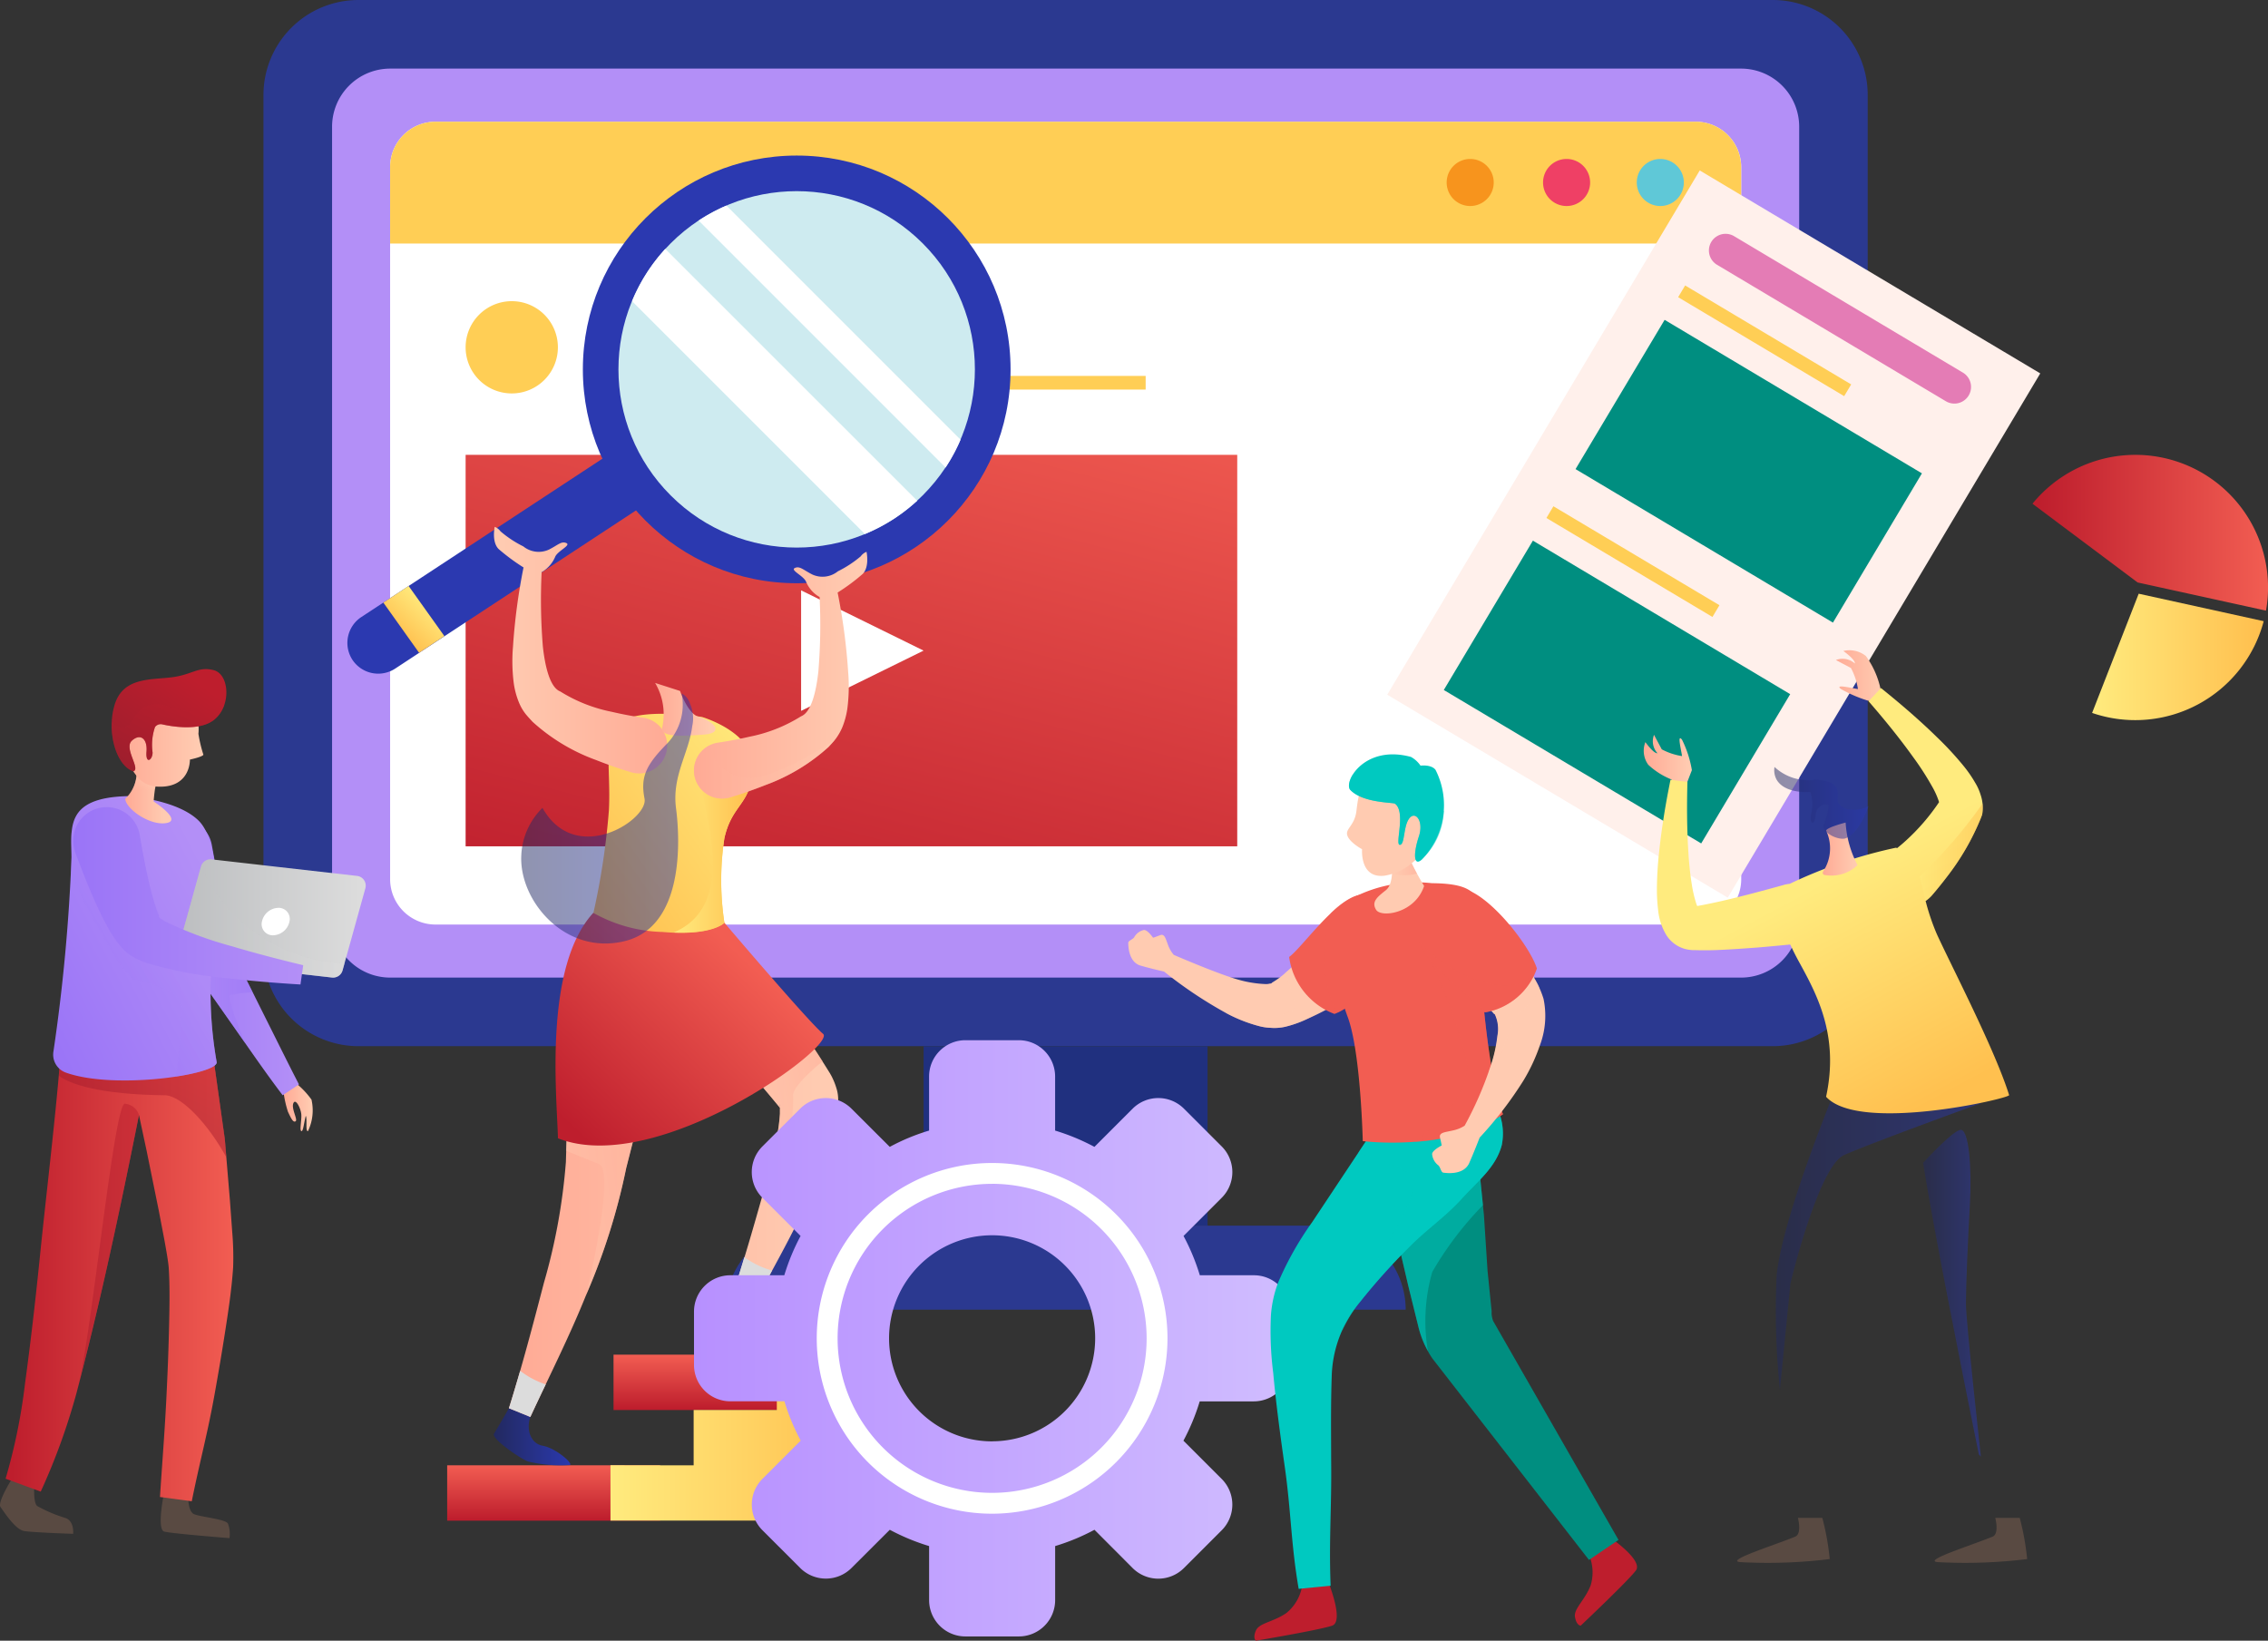 <svg height="100.757" viewBox="0 0 139.269 100.757" width="139.269" xmlns="http://www.w3.org/2000/svg" xmlns:xlink="http://www.w3.org/1999/xlink"><rect x="0" y="0" width="139.269" height="100.757" fill="#333333" stroke="none"/><linearGradient id="a" gradientUnits="objectBoundingBox" x1=".123" x2=".877" y1="1.243" y2="-.243"><stop offset=".028" stop-color="#be1e2d"/><stop offset="1" stop-color="#f25d52"/></linearGradient><linearGradient id="b" gradientUnits="objectBoundingBox" x2="1" y1=".499" y2=".499"><stop offset=".004" stop-color="#008e80"/><stop offset="1" stop-color="#00c9c0"/></linearGradient><linearGradient id="c" x1="0" x2="1" xlink:href="#a" y1=".5" y2=".5"/><linearGradient id="d" gradientUnits="objectBoundingBox" x1=".265" x2=".781" y1=".914" y2=".116"><stop offset="0" stop-color="#981e2d"/><stop offset=".986" stop-color="#be1e2d"/></linearGradient><linearGradient id="e" gradientUnits="objectBoundingBox" x1=".001" x2=".998" y1=".502" y2=".502"><stop offset="0" stop-color="#ffaa95"/><stop offset=".936" stop-color="#ffcbb1"/></linearGradient><linearGradient id="f" gradientUnits="objectBoundingBox" x2=".999" y1=".5" y2=".5"><stop offset="0" stop-color="#9a74f7"/><stop offset=".992" stop-color="#b38ff7"/></linearGradient><linearGradient id="g" gradientUnits="objectBoundingBox" x1="-.001" x2=".999" y1=".5" y2=".5"><stop offset=".008" stop-color="#b38ff7"/><stop offset="1" stop-color="#9a74f7"/></linearGradient><linearGradient id="h" x1=".897" x2=".07" xlink:href="#g" y1=".2" y2=".97"/><linearGradient id="i" x1=".001" x2="1.001" xlink:href="#e" y1=".5" y2=".5"/><linearGradient id="j" x1=".719" x2=".166" xlink:href="#g" y1=".263" y2=".797"/><linearGradient id="k" gradientUnits="objectBoundingBox" x2="1" y1=".5" y2=".5"><stop offset=".004" stop-color="#bcbec0"/><stop offset=".968" stop-color="#dcdcdc"/></linearGradient><linearGradient id="l" x1="0" x2="1" xlink:href="#k" y1=".499" y2=".499"/><linearGradient id="m" x1="0" x2="1" xlink:href="#f" y1=".5" y2=".5"/><linearGradient id="n" x1="-.038" x2=".619" xlink:href="#e" y1="1.184" y2=".37"/><linearGradient id="o" x1="0" x2="1" xlink:href="#e" y1=".501" y2=".501"/><linearGradient id="p" x1="-.077" x2=".691" xlink:href="#d" y1="1.059" y2=".114"/><linearGradient id="q" x1="-.015" x2=".651" xlink:href="#d" y1="1.116" y2="-.107"/><linearGradient id="r" x1="-1.432" x2="1.244" xlink:href="#d" y1=".926" y2=".296"/><linearGradient id="s" x1="-1.041" x2="1.203" xlink:href="#d" y1=".961" y2=".282"/><linearGradient id="t" x1=".5" x2=".5" xlink:href="#a" y1="1" y2="0"/><linearGradient id="u" gradientUnits="objectBoundingBox" x2="1" y1=".5" y2=".5"><stop offset="0" stop-color="#ffeb7e"/><stop offset=".966" stop-color="#ffc04f"/></linearGradient><linearGradient id="v" gradientUnits="objectBoundingBox" x2="1" y1=".5" y2=".5"><stop offset="0" stop-color="#22295f"/><stop offset=".975" stop-color="#2b39b0"/></linearGradient><linearGradient id="w" x1="0" x2="1" xlink:href="#v" y1=".5" y2=".5"/><linearGradient id="x" x1="0" x2="1" xlink:href="#e" y1=".5" y2=".5"/><linearGradient id="y" x1=".981" x2=".012" xlink:href="#e" y1=".195" y2=".65"/><linearGradient id="z" x1="1.26" x2="-.193" xlink:href="#e" y1=".124" y2=".634"/><linearGradient id="A" gradientUnits="objectBoundingBox" x1="5.535" x2="6.535" y1="-11.148" y2="-11.148"><stop offset=".025" stop-color="#2b39b0"/><stop offset="1" stop-color="#22295f"/></linearGradient><linearGradient id="B" x1="9.283" x2="9.495" xlink:href="#A" y1="-21.119" y2="-21.119"/><linearGradient id="C" gradientUnits="objectBoundingBox" x1=".696" x2=".06" y1=".163" y2=".812"><stop offset="0" stop-color="#f25d52"/><stop offset=".972" stop-color="#be1e2d"/></linearGradient><linearGradient id="D" x1=".979" x2=".028" xlink:href="#u" y1=".01" y2=".955"/><linearGradient id="E" gradientUnits="objectBoundingBox" x1=".001" x2="1" y1=".5" y2=".5"><stop offset=".064" stop-color="#ffcbb1"/><stop offset="1" stop-color="#ffaa95"/></linearGradient><linearGradient id="F" x1="0" x2="1.001" xlink:href="#e" y1=".5" y2=".5"/><linearGradient id="G" x1=".732" x2=".269" xlink:href="#u" y1=".213" y2=".788"/><linearGradient id="H" x1="0" x2="1" xlink:href="#u" y1=".5" y2=".5"/><linearGradient id="I" x1=".001" x2="1" xlink:href="#e" y1=".5" y2=".5"/><linearGradient id="J" gradientUnits="objectBoundingBox" x2="1" y1=".5" y2=".5"><stop offset="0" stop-color="#b790ff"/><stop offset=".965" stop-color="#cfbbff"/></linearGradient><linearGradient id="K" x1="-82.979" x2="-81.978" xlink:href="#d" y1=".5" y2=".5"/><linearGradient id="L" x1="-18.634" x2="-19.335" xlink:href="#b" y1=".17" y2=".88"/><linearGradient id="M" x1="-52.32" x2="-51.644" xlink:href="#b" y1=".826" y2=".197"/><linearGradient id="N" x1="-55.099" x2="-54.099" xlink:href="#d" y1=".5" y2=".5"/><linearGradient id="O" x1="-20.288" x2="-19.288" xlink:href="#b" y1=".5" y2=".5"/><linearGradient id="P" x1="-29.367" x2="-28.944" xlink:href="#b" y1=".755" y2=".199"/><linearGradient id="Q" x1="-18.808" x2="-17.808" xlink:href="#e" y1=".5" y2=".5"/><linearGradient id="R" x1="-37.258" x2="-36.258" xlink:href="#e" y1=".5" y2=".5"/><linearGradient id="S" x1="-37.647" x2="-36.647" xlink:href="#a" y1=".5" y2=".5"/><linearGradient id="T" x1="-54.352" x2="-53.918" xlink:href="#a" y1=".774" y2=".149"/><linearGradient id="U" x1="-27.928" x2="-27.328" xlink:href="#a" y1=".93" y2=".158"/><linearGradient id="V" x1="-95.316" x2="-94.316" xlink:href="#e" y1=".5" y2=".5"/><linearGradient id="W" x1="-54.625" x2="-53.622" xlink:href="#a" y1=".515" y2=".515"/><linearGradient id="X" x1="-43.432" x2="-42.433" xlink:href="#e" y1=".5" y2=".5"/><linearGradient id="Y" x1="-81.293" x2="-80.293" xlink:href="#e" y1=".501" y2=".501"/><linearGradient id="Z" x1="-41.397" x2="-40.396" xlink:href="#a" y1=".5" y2=".5"/><linearGradient id="aa" x1="-42.54" x2="-41.539" xlink:href="#a" y1=".499" y2=".499"/><linearGradient id="ab" x1=".996" x2=".002" xlink:href="#e" y1=".494" y2=".507"/><linearGradient id="ac" x1="-53.459" x2="-52.458" xlink:href="#e" y1=".5" y2=".5"/><linearGradient id="ad" x1="-49.862" x2="-48.862" xlink:href="#b" y1=".5" y2=".5"/><linearGradient id="ae" x1="-49.737" x2="-49.301" xlink:href="#b" y1=".919" y2="-.024"/><linearGradient id="af" x1="7.797" x2="8.48" xlink:href="#b" y1="-5.53" y2="-6.312"/><linearGradient id="ag" x1="8.177" x2="8.861" xlink:href="#b" y1="-5.41" y2="-6.192"/><linearGradient id="ah" gradientUnits="objectBoundingBox" x1="9.677" x2="10.82" y1="-11.1" y2="-11.1"><stop offset=".055" stop-color="#e47cb5"/><stop offset="1" stop-color="#f49cd8"/></linearGradient><linearGradient id="ai" x1=".001" x2="1.001" xlink:href="#v" y1=".5" y2=".5"/><linearGradient id="aj" x1="-.001" x2="1.001" xlink:href="#e" y1=".501" y2=".501"/><linearGradient id="ak" x1="0" x2="1.001" xlink:href="#e" y1=".501" y2=".501"/><linearGradient id="al" x1=".477" x2=".711" xlink:href="#u" y1=".431" y2=".982"/><linearGradient id="am" x1=".001" x2="1.002" xlink:href="#e" y1=".499" y2=".499"/><linearGradient id="an" x1="0" x2=".999" xlink:href="#u" y1=".499" y2=".499"/><linearGradient id="ao" x1="-.001" x2="1" xlink:href="#v" y1=".5" y2=".5"/><path d="m127.411 0h-86.847a5.834 5.834 0 0 0 -5.834 5.834v52.578a5.834 5.834 0 0 0 5.834 5.834h86.842a5.834 5.834 0 0 0 5.834-5.834v-52.578a5.827 5.827 0 0 0 -5.829-5.834z" fill="#2b3990" transform="translate(-18.552)"/><path d="m56.715 64.251h17.437v11.016h-17.437z" fill="#20307f"/><path d="m132.228 161.52h-31.45a5.161 5.161 0 0 0 -5.159 5.159h41.767a5.158 5.158 0 0 0 -5.158-5.159z" fill="#2b3990" transform="translate(-51.068 -86.253)"/><path d="m130.291 9.04h-82.951a3.57 3.57 0 0 0 -3.57 3.57v48.682a3.57 3.57 0 0 0 3.569 3.57h82.951a3.57 3.57 0 0 0 3.57-3.57v-48.682a3.57 3.57 0 0 0 -3.569-3.57z" fill="#b38ff7" transform="translate(-23.379 -4.827)"/><path d="m131.594 16.04h-77.387a2.788 2.788 0 0 0 -2.787 2.787v43.728a2.788 2.788 0 0 0 2.787 2.787h77.393a2.788 2.788 0 0 0 2.787-2.787v-43.728a2.8 2.8 0 0 0 -2.793-2.787z" fill="#fff" transform="translate(-27.465 -8.565)"/><path d="m131.594 16.04h-77.387a2.788 2.788 0 0 0 -2.787 2.787v4.693h82.961v-4.693a2.788 2.788 0 0 0 -2.787-2.787z" fill="#ffce55" transform="translate(-27.465 -8.565)"/><path d="m218.589 22.4a1.445 1.445 0 1 1 -1.445-1.445 1.446 1.446 0 0 1 1.445 1.445z" fill="#5fc8d7" transform="translate(-115.191 -11.193)"/><path d="m193.539 22.4a1.445 1.445 0 1 1 -1.445-1.445 1.446 1.446 0 0 1 1.445 1.445z" fill="#f7941d" transform="translate(-101.815 -11.193)"/><path d="m206.239 22.4a1.445 1.445 0 1 1 -1.445-1.445 1.446 1.446 0 0 1 1.445 1.445z" fill="#ef4065" transform="translate(-108.596 -11.193)"/><path d="m0 0h47.382v24.041h-47.382z" fill="url(#a)" transform="translate(28.592 27.932)"/><path d="m67.036 42.523a2.833 2.833 0 1 1 -2.836-2.833 2.832 2.832 0 0 1 2.836 2.833z" fill="#ffce55" transform="translate(-32.778 -21.195)"/><path d="m0 0h19.907v1.934h-19.907z" fill="url(#b)" transform="translate(37.418 18.733)"/><path d="m37.418 23.085h32.932v.839h-32.932z" fill="#ffce55"/><path d="m113.1 81.5-7.521-3.7v7.4z" fill="#fff" transform="translate(-56.386 -41.546)"/><path d="m22.878 196.812s-.023.955.354 1.132 1.911.3 2.088.578a1.823 1.823 0 0 1 .1.9s-3.495-.275-4-.4 0-2.465 0-2.465z" fill="#594a42" transform="translate(-11.327 -104.964)"/><path d="m2.123 194.9s-.084 1.081.172 1.309a8.78 8.78 0 0 0 1.752.741c.541.2.457.969.457.969s-2.465-.084-3.006-.172-1.23-1.165-1.454-1.477.886-2.03.886-2.03z" fill="#594a42" transform="translate(-.014 -103.725)"/><path d="m14.669 147.244-.14-1.925-.317-3.8-1.057-7.519-4.166.657-4.707-.475c-.317 4.972-.965 9.949-1.463 14.916-.256 2.484-.541 4.963-.876 7.423a35.349 35.349 0 0 1 -1.193 5.844l2.158.792a39.355 39.355 0 0 0 2.2-6.067c.648-2.465 1.24-4.94 1.8-7.414.722-3.211 1.389-6.426 2.032-9.646l.471 2.2.75 3.691.349 1.831c.107.6.219 1.221.256 1.636.075 1.1.051 2.386.023 3.621s-.075 2.5-.135 3.756c-.112 2.512-.261 4.213-.424 6.724l1.953.261c.5-2.488.974-4.157 1.417-6.659.224-1.254.438-2.507.634-3.775s.391-2.512.489-3.933a18.033 18.033 0 0 0 -.054-2.139z" fill="url(#c)" transform="translate(-.407 -71.557)"/><path d="m18.054 144.172-.093-1.123-.871-6.179c-1.962.21-7.954.75-7.954.75s-.671-.839-1.23-.168c-.042.564-.093 1.128-.144 1.7.662.494 2.423 1.156 6.575 1.2 1.075.101 2.682 1.91 3.717 3.82z" fill="url(#d)" opacity=".5" transform="translate(-4.15 -73.089)"/><path d="m37.33 143a6.71 6.71 0 0 0 .294 1.4c.177.368.312.68.466.582s-.275-.778-.135-1.109.466.331.489.7-.117.955 0 1.011.177-.606.275-.937c.1.2-.037.983.135.937a2.957 2.957 0 0 0 .214-1.934 5.272 5.272 0 0 0 -1.068-1.1z" fill="url(#e)" transform="translate(-19.941 -76.123)"/><path d="m20.85 107.868a2.012 2.012 0 0 1 2.507 1.594c.14.774.28 1.542.424 2.311.284 1.473.582 3.02.946 4.338a3.493 3.493 0 0 0 .112.363l.27.527.522 1.03 1.025 2.055c.685 1.361 1.365 2.754 2.05 4.073l-1 .666c-.955-1.258-1.813-2.5-2.693-3.761l-1.319-1.878-.657-.932-.326-.452a6.138 6.138 0 0 1 -.391-.666c-.769-1.524-1.319-2.912-1.915-4.362-.3-.75-.6-1.5-.895-2.246a2 2 0 0 1 1.342-2.661z" fill="url(#f)" transform="translate(-10.348 -57.564)"/><path d="m27.634 127.893a8.354 8.354 0 0 1 1.389-.182l-.233-.466-.522-1.03-.27-.527a1.612 1.612 0 0 1 -.065-.2l-1.533-.438-1.109.909c.065.13.121.261.191.391a6.138 6.138 0 0 0 .391.666l.326.452.657.932 1.319 1.878c.135.191.266.382.4.568-.009.006-1.188-2.828-.941-2.953z" fill="url(#g)" opacity=".5" transform="translate(-13.511 -66.778)"/><path d="m11.589 104.92s3.02.186 4.362 1.5 1.258 5.6.839 8.3a24.4 24.4 0 0 0 .275 6.543c.056.755-6.272 1.715-9.278.629a1.171 1.171 0 0 1 -.746-1.3 110.635 110.635 0 0 0 1.109-11.93c-.004-1.78-.424-3.649 3.439-3.742z" fill="url(#h)" transform="translate(-3.758 -56.028)"/><path d="m17.219 101.34a2.3 2.3 0 0 1 -.7 1.831c.028.606 1.491 1.659 2.516 1.491s-.774-1.328-.774-1.328a11 11 0 0 1 .2-1.417c-.11-.358-1.242-.577-1.242-.577z" fill="url(#i)" transform="translate(-8.828 -54.116)"/><path d="m18.322 123.8a25.359 25.359 0 0 1 -.3-6.356 30.528 30.528 0 0 1 -5.312-1.8c-1.4-.825-3.295-5.965-3.295-5.965-.042.485-.009 1.007-.009 1.519 0 .233-.009.569-.028.974 1 2.269 3.215 6.375 3.924 6.566.918.247 2.829.578 2.871 1.813a37.7 37.7 0 0 1 -.368 4.133c1.474-.223 2.541-.568 2.517-.884z" fill="url(#j)" opacity=".5" transform="translate(-5.015 -58.57)"/><path d="m34.448 114.262-8.933-1.016a.6.6 0 0 0 -.648.438l-1.4 5.042a.6.6 0 0 0 .513.76l8.933 1.016a.6.6 0 0 0 .648-.438l1.4-5.042a.6.6 0 0 0 -.513-.76z" fill="url(#k)" transform="translate(-12.525 -60.472)"/><path d="m36.2 120.483a1.062 1.062 0 0 1 -1 .843.684.684 0 0 1 -.69-.843 1.062 1.062 0 0 1 1-.843.682.682 0 0 1 .69.843z" fill="#fff" transform="translate(-18.425 -63.889)"/><path d="m33.558 120.6.117-.415a10.174 10.174 0 0 1 -8.812-5.937l-1.4 5.019a.6.6 0 0 0 .513.76l8.933 1.016a.613.613 0 0 0 .649-.443z" fill="url(#l)" opacity=".5" transform="translate(-12.525 -61.01)"/><path d="m39.36 126.931a5.177 5.177 0 0 1 1.067-.443c.564-.149.629-.177.624-.1s-.242.308-.508.429.009.312.27.368.969-.312 1.114-.34-.336.485-.718.592c.107.084.764-.256.941-.336.126.065-.056.96-1.407 1.016a4.568 4.568 0 0 1 -1.524-.312z" fill="url(#i)" transform="translate(-20.95 -67.47)"/><path d="m11.25 106.419a2.056 2.056 0 0 1 2.488 1.668c.126.75.266 1.5.419 2.227s.322 1.426.522 2.055c.051.144.1.322.149.429l.112.289c-.144-.047.079.144.34.289a23.015 23.015 0 0 0 4.077 1.524c1.454.433 2.94.82 4.418 1.174l-.168 1.184c-1.556-.093-3.1-.224-4.651-.4a25.056 25.056 0 0 1 -4.79-.918 4.929 4.929 0 0 1 -.7-.3 4.058 4.058 0 0 1 -.415-.256 2.74 2.74 0 0 1 -.438-.41l-.3-.368-.21-.312c-.149-.219-.242-.4-.359-.6-.424-.778-.75-1.514-1.072-2.265q-.482-1.153-.9-2.3a2.065 2.065 0 0 1 1.482-2.712z" fill="url(#m)" transform="translate(-5.156 -56.8)"/><path d="m18.879 102.552q.042-.259.1-.573a6.391 6.391 0 0 0 -.652-.475 5.551 5.551 0 0 0 -.582-.154 2.661 2.661 0 0 1 -.242 1.258 2.97 2.97 0 0 0 1.376-.056z" fill="url(#n)" opacity=".5" transform="translate(-9.352 -54.122)"/><path d="m20.638 93.49a2.68 2.68 0 0 0 -1.179-2.507 2.468 2.468 0 0 0 -3.639 2.144 4.714 4.714 0 0 0 1.039 2.968 1.656 1.656 0 0 0 1.156.634c2.162.168 2.1-1.654 2.1-1.654s.783-.168.829-.3a8.369 8.369 0 0 1 -.306-1.285z" fill="url(#o)" transform="translate(-8.454 -48.428)"/><path d="m21 88.244c-.969-.252-1.314.28-2.6.438s-2.94 0-3.472 1.626.033 3.765 1.128 4.147c.471-.149-.6-1.417-.089-1.883s.965-.14.9.671.373.517.373.056a3.371 3.371 0 0 1 .149-1.566.437.437 0 0 1 .471-.158c.582.13 2.246.419 3.136-.27 1.095-.843.969-2.805.004-3.061z" fill="url(#p)" transform="translate(-7.87 -47.087)"/><path d="m21 93.777a1.977 1.977 0 0 0 .657-.969 4.182 4.182 0 0 1 -3.257.186c-1.813-.713-2.274.713-2.577 1.053a.752.752 0 0 1 -1.081-.144c-.061 1.356.466 2.721 1.319 3.024.471-.149-.6-1.417-.089-1.883s.965-.14.9.671.373.517.373.056a3.371 3.371 0 0 1 .149-1.566.437.437 0 0 1 .471-.158c.584.126 2.248.415 3.135-.27z" fill="url(#q)" opacity=".5" transform="translate(-7.878 -49.554)"/><g opacity=".5" transform="translate(4.588 67.779)"><path d="m14.138 146.14a1 1 0 0 0 -.867-.69c-.634-.037-1.925 13.062-2.791 17.046.578-2.232 1.114-4.469 1.626-6.71.723-3.211 1.389-6.422 2.032-9.646z" fill="url(#r)" transform="translate(-10.191 -145.45)"/><path d="m9.86 183.955q.056-.2.112-.405c-.051.158-.084.289-.112.405z" fill="url(#s)" transform="translate(-9.86 -165.796)"/></g><g fill="url(#t)"><path d="m80.86 181.927h13.076v-3.4h-13.076z" transform="translate(-43.186 -95.336)"/><path d="m69.9 189.217h13.076v-3.4h-13.076z" transform="translate(-37.334 -99.229)"/><path d="m58.94 196.507h13.076v-3.4h-13.076z" transform="translate(-31.481 -103.122)"/></g><path d="m85.567 185.324v-3.4h5.107v-3.4h5.107v10.191h-15.321v-3.4z" fill="url(#u)" transform="translate(-42.973 -95.336)"/><path d="m66.175 184.98s-.9 1.561-1.081 1.845 1.487 1.445 2.06 1.7a8.484 8.484 0 0 0 2.582.224c.289-.037-.825-1.039-1.65-1.184s-1.086-1.193-.652-2.018a11.212 11.212 0 0 0 -1.259-.567z" fill="url(#v)" transform="translate(-34.76 -98.781)"/><path d="m95.515 170.41s-.9 1.561-1.081 1.845 1.487 1.445 2.06 1.7a8.483 8.483 0 0 0 2.582.224c.289-.037-.825-1.039-1.65-1.184s-1.086-1.193-.652-2.018a10.84 10.84 0 0 0 -1.259-.567z" fill="url(#w)" transform="translate(-50.428 -91)"/><path d="m67.08 152.114 1.314.536c1.123-2.419 2.381-4.9 3.383-7.386a39.463 39.463 0 0 0 2.507-7.9l2.861-11.24c.843.806 5.228 5.885 6.547 7.507 0 0 .019.023.028.033v.368a11.36 11.36 0 0 1 -.205 1.514c-.21 1.067-.494 2.167-.8 3.267-.629 2.218-1.2 4.222-1.953 6.51l1.309.555c1.011-2 2.2-3.989 3.173-6.132.489-1.081.955-2.181 1.375-3.346a14.552 14.552 0 0 0 .545-1.883 5.232 5.232 0 0 0 .13-1.221 2.349 2.349 0 0 0 -.126-.9 4.079 4.079 0 0 0 -.228-.573c-.093-.191-.093-.172-.144-.27a69.02 69.02 0 0 0 -4.129-5.946 13.884 13.884 0 0 0 -2.838-2.7l-6.953.391s-1.132.014-1.375.666c-.624 1.71-.923 13.02-.923 13.02a36.76 36.76 0 0 1 -1.351 7.433c-.66 2.534-1.359 5.194-2.147 7.697zm16.613-18.6a.351.351 0 0 1 .014.089c0-.014-.019-.028-.019-.042-.019-.189.005-.087.005-.045z" fill="url(#x)" transform="translate(-35.828 -65.635)"/><path d="m98.909 166.49a5.157 5.157 0 0 1 -1.7-.82c-.242.806-.5 1.626-.783 2.484l1.309.555c.377-.737.773-1.478 1.174-2.219z" fill="#dcdcdc" transform="translate(-51.501 -88.469)"/><path d="m67.08 182.942 1.314.536c.308-.662.624-1.333.946-2a5.148 5.148 0 0 1 -1.57-.834c-.229.774-.452 1.543-.69 2.298z" fill="#dcdcdc" transform="translate(-35.828 -96.463)"/><path d="m101.991 136.666c-.62-.988-1.258-1.906-1.9-2.8l-2.26.28s-.685.867-1.44 1.85c1.2 1.393 2.377 2.773 2.954 3.486 0 0 .019.023.028.033v.368a11.361 11.361 0 0 1 -.205 1.514c-.21 1.067-.494 2.167-.8 3.267a9.758 9.758 0 0 0 1.813-5.82c-.128-.514 1.163-1.651 1.81-2.178zm-2.651 2.754c-.019-.191 0-.093 0-.047a.35.35 0 0 1 .014.089.366.366 0 0 0 -.014-.042z" fill="url(#y)" opacity=".5" transform="translate(-51.479 -71.488)"/><path d="m79.652 142.54h-3.4l-1.5.443c-.07 1.6-.117 3.01-.144 3.8.582.242 1.389.573 2 .806 1.081.41-.732 7.936-.732 7.936a38.152 38.152 0 0 0 2.418-7.68z" fill="url(#z)" opacity=".5" transform="translate(-39.849 -76.118)"/><circle cx="13.132" cy="13.132" fill="url(#A)" r="13.132" transform="translate(35.791 9.553)"/><circle cx="10.946" cy="10.946" fill="#ceebf0" r="10.946" transform="matrix(.707 -.707 .707 .707 33.443 22.683)"/><path d="m46.091 72.261a1.9 1.9 0 0 1 .559-2.619l15.5-10.182 2.06 3.178-15.5 10.182a1.9 1.9 0 0 1 -2.619-.559z" fill="url(#B)" transform="translate(-24.457 -31.752)"/><path d="m93.786 27.09a11.144 11.144 0 0 0 -1.64.876c-.023.014-.042.033-.065.047l15.163 15.163a10.759 10.759 0 0 0 .918-1.706z" fill="#fff" transform="translate(-49.178 -14.466)"/><path d="m85.341 32.8a10.882 10.882 0 0 0 -2.041 3.211l14.3 14.3a11.277 11.277 0 0 0 1.771-.927 11 11 0 0 0 1.44-1.118z" fill="#fff" transform="translate(-44.489 -17.515)"/><path d="m83.582 120.535s5.182 6.1 6.063 6.827-10.182 8.821-16.277 6.417c-.079-2.726-.871-10.536 2.172-13.849a14.818 14.818 0 0 1 8.042.605z" fill="url(#C)" transform="translate(-39.105 -63.875)"/><path d="m83.582 120.532a14.855 14.855 0 0 0 -8.043-.61c-3.043 3.313-2.251 11.123-2.172 13.849a6.349 6.349 0 0 0 .783.242c.694-2.67 2.465-8.933 4.054-10.261 1.431-1.2 4.446-2 6.1-2.372-.438-.512-.722-.848-.722-.848z" fill="url(#c)" opacity=".5" transform="translate(-39.105 -63.872)"/><path d="m88.34 83.24c-.047-.405-.578-.3-1.03-.969s-1.21-1.971-2.819-1.361l-.047.019a2.227 2.227 0 0 0 -.941 3.3 4.434 4.434 0 0 0 .61.769 3.1 3.1 0 0 0 3.392 1.09c1.291-.457.452-1.831.452-1.831a2.014 2.014 0 0 0 .383-1.017z" fill="url(#x)" transform="translate(-44.394 -43.123)"/><path d="m84.883 94.264s-3.248-.536-4.739.158-.839 2.805-.983 5.573a44.754 44.754 0 0 1 -.951 6.3 9.13 9.13 0 0 0 4.255 1.17c3.02.27 3.789-.559 3.789-.559a17.373 17.373 0 0 1 0-5.205c.475-2.1 1.622-2.027 1.757-4.259s-3.128-3.178-3.128-3.178z" fill="url(#D)" transform="translate(-41.771 -50.232)"/><path d="m74.254 81.15c-.648-.093-1.3-.219-1.92-.363a9.425 9.425 0 0 1 -3.155-1.249c-.629-.242-.932-1.524-1.067-2.759a35.419 35.419 0 0 1 -.075-4.576c.014-.009.033-.009.047-.019a1.981 1.981 0 0 0 .778-.9c.14-.373 1-.718.694-.857s-.522.126-1.081.405a1.5 1.5 0 0 1 -1.561-.2 6.772 6.772 0 0 1 -1.4-.923.823.823 0 0 0 -.359-.28s-.2.918.238 1.361a12.338 12.338 0 0 0 1.524 1.128.016.016 0 0 0 .009 0 37.009 37.009 0 0 0 -.648 4.874 10.611 10.611 0 0 0 .042 2.2 4.871 4.871 0 0 0 .331 1.24 2.9 2.9 0 0 0 .391.676c.149.186.289.331.438.494a11.73 11.73 0 0 0 3.886 2.344c.732.289 1.445.541 2.181.76a1.721 1.721 0 1 0 .7-3.36z" fill="url(#E)" transform="translate(-34.777 -37.076)"/><path d="m86.34 90a3.768 3.768 0 0 1 .447 2.693c-.182.671 1.24.573 2.54.48s.638-.829-.4-1.123c-.615-.27-1.053-1.556-1.053-1.556z" fill="url(#F)" transform="translate(-46.113 -48.061)"/><path d="m79.07 94.249c-.527-.079-1.048-.177-1.561-.289a4.95 4.95 0 0 1 -1.809 1.845 3.484 3.484 0 0 1 -1.566.065 17.252 17.252 0 0 0 2.06.983c.732.289 1.445.541 2.181.76a1.723 1.723 0 1 0 .7-3.364z" fill="url(#o)" opacity=".5" transform="translate(-39.592 -50.175)"/><path d="m78.54 85.41c-.7-.051-.927-.3-1.035-.736s.34-.466.941-.2.764.34.2-.242-1.4-.969-.457-1.463a3.522 3.522 0 0 0 1.4-1.514c.2-.433-1.053-1.025-1.254-1.039a3.166 3.166 0 0 0 -3.323 1.761 8.821 8.821 0 0 0 -.415 3.942c.121 2.153-.461 4.115-1.911 4.781s-3.844 1.878-3.994 4.651 2.67 6.156 6.328 5.28 3.439-6.146 3.173-8.146.792-3.4.993-5.056a2.2 2.2 0 0 0 -.13-1.365 1.034 1.034 0 0 0 -.516-.654z" fill="url(#w)" transform="translate(-36.686 -42.827)"/><path d="m50.549 78.268 2.176 3.057 1.552-1.025a.1.1 0 0 0 -.019-.028l-2.176-3.052-1.552 1.021a.1.1 0 0 1 .019.027z" fill="url(#G)" transform="translate(-26.99 -41.236)"/><path d="m78.2 98.449c-.266-2 .792-3.4.993-5.056a2.2 2.2 0 0 0 -.13-1.365 1.061 1.061 0 0 0 -.522-.648 3.449 3.449 0 0 1 -.876 3.066c-1.3 1.319-1.664 2.05-1.4 3.4.247 1.281-4.217 4.2-6.268.564a4.349 4.349 0 0 0 -1.3 2.908c-.149 2.773 2.67 6.156 6.328 5.28s3.436-6.15 3.175-8.149z" fill="url(#w)" opacity=".5" transform="translate(-36.686 -48.798)"/><path d="m93.552 102.92a7.458 7.458 0 0 1 -3.02.569c.233 1.817 2.092 7.116-1.752 8.737 2.46.1 3.117-.6 3.117-.6a17.373 17.373 0 0 1 0-5.205c.411-1.828 1.333-2.014 1.655-3.501z" fill="url(#H)" transform="translate(-47.416 -54.96)"/><path d="m101.816 74.081c.438-.438.238-1.361.238-1.361a.823.823 0 0 0 -.359.28 6.989 6.989 0 0 1 -1.4.918 1.505 1.505 0 0 1 -1.561.2c-.559-.28-.778-.545-1.081-.405s.555.485.694.857a1.935 1.935 0 0 0 .778.9c.014.009.033.009.047.019a34.6 34.6 0 0 1 -.075 4.576c-.135 1.235-.433 2.516-1.067 2.759a9.328 9.328 0 0 1 -3.155 1.249c-.62.144-1.272.266-1.92.363a1.725 1.725 0 1 0 .7 3.369c.732-.219 1.449-.471 2.181-.76a11.73 11.73 0 0 0 3.888-2.345c.149-.163.289-.308.438-.494a3.538 3.538 0 0 0 .391-.676 4.872 4.872 0 0 0 .331-1.24 10.611 10.611 0 0 0 .042-2.2 37.007 37.007 0 0 0 -.648-4.874h.009a11.975 11.975 0 0 0 1.529-1.135z" fill="url(#I)" transform="translate(-48.844 -38.833)"/><path d="m99.734 97.912c.14-.149.266-.289.4-.452-.965.643-3.714 2.377-5.35 2.353a2.554 2.554 0 0 1 -2.384-1.976 1.721 1.721 0 0 0 1.268 3.183c.732-.219 1.449-.471 2.181-.76a11.778 11.778 0 0 0 3.885-2.348z" fill="url(#x)" opacity=".5" transform="translate(-48.849 -52.044)"/><path d="m125.846 151.522h-3.318a13.088 13.088 0 0 0 -1-2.414l2.344-2.344a2.23 2.23 0 0 0 0-3.155l-2.316-2.316a2.23 2.23 0 0 0 -3.155 0l-2.344 2.344a13.223 13.223 0 0 0 -2.414-1v-3.318a2.232 2.232 0 0 0 -2.232-2.232h-3.276a2.232 2.232 0 0 0 -2.232 2.232v3.318a12.789 12.789 0 0 0 -2.414 1l-2.349-2.344a2.23 2.23 0 0 0 -3.155 0l-2.316 2.316a2.23 2.23 0 0 0 0 3.155l2.344 2.344a13.225 13.225 0 0 0 -1 2.414h-3.313a2.232 2.232 0 0 0 -2.232 2.232v3.276a2.232 2.232 0 0 0 2.232 2.232h3.32a13.09 13.09 0 0 0 1 2.414l-2.349 2.349a2.23 2.23 0 0 0 0 3.155l2.316 2.316a2.23 2.23 0 0 0 3.155 0l2.349-2.344a13.222 13.222 0 0 0 2.414 1v3.318a2.232 2.232 0 0 0 2.232 2.232h3.276a2.232 2.232 0 0 0 2.232-2.232v-3.318a13.087 13.087 0 0 0 2.414-1l2.341 2.348a2.23 2.23 0 0 0 3.155 0l2.316-2.316a2.23 2.23 0 0 0 0-3.155l-2.349-2.349a13.222 13.222 0 0 0 1-2.414h3.318a2.232 2.232 0 0 0 2.232-2.232v-3.276a2.221 2.221 0 0 0 -2.226-2.236zm-16.072 10.2a6.328 6.328 0 1 1 6.328-6.328 6.328 6.328 0 0 1 -6.328 6.324z" fill="url(#J)" transform="translate(-48.852 -73.207)"/><path d="m118.409 174.8a10.769 10.769 0 1 1 10.769-10.769 10.783 10.783 0 0 1 -10.769 10.769zm0-20.257a9.488 9.488 0 1 0 9.488 9.488 9.5 9.5 0 0 0 -9.488-9.49z" fill="#fff" transform="translate(-57.487 -81.842)"/><path d="m208.37 203.438a2.757 2.757 0 0 1 .14 1.966c-.373.941-1.053 1.431-.96 1.948s.349.522.349.522 2.894-2.731 3.388-3.388-1.775-2.167-1.775-2.167z" fill="url(#K)" transform="translate(-110.835 -108.04)"/><path d="m179.82 144.38 1.911 7.7.778 3.332.475 1.925.121.485a6.627 6.627 0 0 0 .21.718 5.94 5.94 0 0 0 .666 1.319l9.623 12.381 1.813-1.23-7.7-13.449a1.692 1.692 0 0 1 -.089-.391 1.375 1.375 0 0 1 0-.2l-.051-.494-.2-1.98-.224-3.439-.8-7.913z" fill="url(#L)" transform="translate(-96.031 -76.443)"/><path d="m184.339 154.55a30.557 30.557 0 0 1 3.131-2.442 2.227 2.227 0 0 1 1.235.746l.242 2.381a20.607 20.607 0 0 0 -3.113 4.1 10.98 10.98 0 0 0 -.27 4.851 6.345 6.345 0 0 1 -.391-.848 6.063 6.063 0 0 1 -.21-.718l-.121-.485-.475-1.925-.778-3.332-.3-1.2z" fill="url(#M)" opacity=".5" transform="translate(-97.884 -81.225)"/><path d="m168.25 208.574a2.745 2.745 0 0 1 -.974 1.706c-.829.568-1.664.6-1.873 1.076s0 .624 0 .624 3.905-.657 4.679-.923-.27-2.777-.27-2.777z" fill="url(#N)" transform="translate(-88.283 -111.223)"/><path d="m167.451 156.033a7.113 7.113 0 0 1 .447-2.018 19.531 19.531 0 0 1 2.092-3.709q3.11-4.683 6.226-9.366l3.7 1.384a3.031 3.031 0 0 1 1.3.755 3.621 3.621 0 0 1 .41 2.5c-.363 1.384-1.5 2.241-2.423 3.262-1.072 1.188-2.162 1.887-3.281 3.024a39.017 39.017 0 0 0 -2.982 3.327 7.4 7.4 0 0 0 -1.757 4.623c-.061 1.752-.037 3.5-.033 5.252.033 2.791-.144 4.781-.033 7.577l-1.962.191c-.48-2.782-.461-4.748-.862-7.549-.27-1.9-.527-3.8-.7-5.7a20.3 20.3 0 0 1 -.142-3.553z" fill="url(#O)" transform="translate(-89.408 -75.263)"/><path d="m181.028 148.651a26.026 26.026 0 0 0 -3.183-1.263q.706-1.055 1.4-2.111a16.955 16.955 0 0 1 3.127-1.817l3.821.918c.014.014.033.028.047.042a3.621 3.621 0 0 1 .41 2.5c-.363 1.384-1.5 2.241-2.423 3.262-1.072 1.188-2.162 1.887-3.281 3.024a39.007 39.007 0 0 0 -2.982 3.327 8.748 8.748 0 0 0 -1.146 1.869 25.9 25.9 0 0 1 2.134-4.371c1.288-1.922 2.957-4.872 2.076-5.38z" fill="url(#P)" opacity=".5" transform="translate(-94.429 -76.608)"/><path d="m149.061 122.973a.9.9 0 0 1 .573-.415c.219-.033.569.475.569.475s.126-.037.424-.154.349.228.522.671a2.02 2.02 0 0 0 .326.536s2.54 1.1 3.8 1.473a7.048 7.048 0 0 0 1.78.317.923.923 0 0 0 .322-.028c.112 0 .121-.051.135-.061a5.268 5.268 0 0 0 .592-.405 15.67 15.67 0 0 0 1.72-1.664c.536-.6.8-1.216 1.71-.839a3.627 3.627 0 0 1 1.4 1.249c1.1 1.934-1.985 3.285-3.313 3.914a6.821 6.821 0 0 1 -1.314.461 2.983 2.983 0 0 1 -.9.061 3.177 3.177 0 0 1 -.722-.112 9.315 9.315 0 0 1 -2.223-.918 26.384 26.384 0 0 1 -3.583-2.423c-.345-.079-.955-.224-1.482-.377-.722-.252-.713-1.24-.718-1.384s.312-.219.382-.377z" fill="url(#Q)" transform="translate(-79.397 -65.446)"/><path d="m165.738 127.966a16.3 16.3 0 0 0 -.606-1.952 14.755 14.755 0 0 0 1.519-1.487c.14-.158.261-.317.382-.457l1.873 3.4a13.143 13.143 0 0 1 -2.46 1.379 6.82 6.82 0 0 1 -1.314.461 2.982 2.982 0 0 1 -.9.061 3.177 3.177 0 0 1 -.722-.112 9.01 9.01 0 0 1 -2.046-.825c1.65.594 4.409.273 4.274-.468z" fill="url(#R)" opacity=".5" transform="translate(-86.227 -66.254)"/><path d="m169.89 121.706a4.368 4.368 0 0 0 2.782 3.5c1.384-.489 4.352-3.369 4.753-4.786s-1.859-2.871-3.323-2.5-3.457 3.255-4.212 3.786z" fill="url(#S)" transform="translate(-90.729 -62.939)"/><path d="m179.693 119.251c.042.41.1.969.13 1.435a12.353 12.353 0 0 1 -4.436 4.427c-1.24-1.813-.806-4.73-.443-6.086a4.287 4.287 0 0 1 1.654-1.1 3.213 3.213 0 0 1 3.095 1.324z" fill="url(#T)" opacity=".5" transform="translate(-93.225 -62.94)"/><path d="m181.833 116.339a8.51 8.51 0 0 0 -4.79.867c-1.869 1.207-1.179 5.2-.377 7.344s.927 7.628.927 7.628 5.326.685 8.612-1.65c-1.132-2.805-1.617-11.622-1.566-12.736s-1.039-1.439-2.806-1.453z" fill="url(#U)" transform="translate(-93.911 -62.102)"/><path d="m182.187 113.112s.163 1.3-.359 1.715-.909.708-.6 1.207 2.386.224 2.945-1.463a18.282 18.282 0 0 1 -1.007-1.911z" fill="url(#V)" transform="translate(-96.725 -60.161)"/><path d="m189.632 131.22a33.929 33.929 0 0 0 -2.251-6.24s2.218-1.17 2.465-1.272c.065-.028.28.363.564.951.2 3.155.676 7.9 1.449 9.828a10.911 10.911 0 0 1 -5.419 1.692c1.06-.886 3.5-2.913 3.192-4.959z" fill="url(#W)" opacity=".5" transform="translate(-99.566 -66.06)"/><path d="m192.5 129.521-.294-.326c-.349-.359-.708-.559-.643-1.09a2.592 2.592 0 0 1 .965-1.612 1.74 1.74 0 0 1 1.445-.429c.489.149.7.732.951 1.156.1.186.182.312.3.545a5.717 5.717 0 0 1 .349.876 5.119 5.119 0 0 1 -.233 2.871 11.027 11.027 0 0 1 -1 2.139 23.5 23.5 0 0 1 -2.693 3.509c-.126.326-.4 1.021-.657 1.6-.373.727-1.412.569-1.57.55s-.177-.373-.336-.471a.97.97 0 0 1 -.354-.666c0-.238.587-.531.587-.531s-.019-.135-.1-.471.294-.336.783-.452a2.13 2.13 0 0 0 .727-.294 21.859 21.859 0 0 0 1.6-3.681 8.837 8.837 0 0 0 .41-1.841 2.132 2.132 0 0 0 -.154-1.309c-.027-.031-.069-.041-.083-.073z" fill="url(#X)" transform="translate(-100.789 -67.296)"/><path d="m195.589 132.74a8.835 8.835 0 0 0 .411-1.84 2.132 2.132 0 0 0 -.154-1.309c-.042-.037-.084-.047-.1-.079l-.294-.326c-.35-.359-.708-.559-.643-1.09a2.592 2.592 0 0 1 .965-1.612 1.74 1.74 0 0 1 1.445-.429c.489.149.7.732.951 1.156.1.186.182.312.3.545.028.061.051.121.079.177a3.188 3.188 0 0 1 -1.156 1.524c-.694.531-1.016 2.978-1.934 3.663 0 0 0 0-.009 0 .05-.12.097-.249.139-.38z" fill="url(#Y)" opacity=".5" transform="translate(-104.033 -67.291)"/><path d="m191 124.654a4.113 4.113 0 0 0 3.206-2.693c-.433-1.4-2.94-4.618-4.6-4.926s-2.936 1.752-2.619 3.229 3.513 3.621 4.013 4.39z" fill="url(#Z)" transform="translate(-99.831 -62.481)"/><path d="m187.04 124a8.135 8.135 0 0 0 4.7 2.693 2.734 2.734 0 0 0 2.372-.648 4.1 4.1 0 0 1 -3.057 2.349c-.501-.773-3.698-2.921-4.015-4.394z" fill="url(#aa)" opacity=".5" transform="translate(-99.887 -66.217)"/><path d="m184.957 113.812c-.312-.592-.564-1.142-.564-1.142l-.983.447a4.31 4.31 0 0 1 .014.69 2.816 2.816 0 0 0 1.533.005z" fill="url(#ab)" opacity=".5" transform="translate(-97.948 -60.166)"/><path d="m177.539 105.206c-.158-.433.433-.592.55-1.5s.238-2.6 2.167-2.8h.056a2.516 2.516 0 0 1 2.614 2.857 5.063 5.063 0 0 1 -.228 1.086 3.516 3.516 0 0 1 -2.88 2.81c-1.533.186-1.379-1.626-1.379-1.626s-.739-.393-.9-.827z" fill="url(#ac)" transform="translate(-94.799 -53.882)"/><path d="m180.6 102.445c-.116-.089-2-.033-2.763-.867-.382-.555.937-2.768 3.742-2.008a1.71 1.71 0 0 1 .587.536s.662-.089.923.261a4.778 4.778 0 0 1 -.853 5.513c-.536.452-.485-.489-.172-1.426s-.21-1.594-.587-1.109-.261 1.626-.582 1.626.389-2.009-.295-2.526z" fill="url(#ad)" transform="translate(-94.937 -53.087)"/><path d="m177.838 102.992c-.126-.182-.061-.55.177-.932a2.084 2.084 0 0 0 1.687 1.151c1.454.079 1.738-.233 2.274.27a2.37 2.37 0 0 0 1.626.815 4.244 4.244 0 0 1 -1.365 2.992c-.536.452-.485-.489-.172-1.426s-.21-1.594-.587-1.109-.261 1.626-.583 1.626.4-2.008-.294-2.526c-.116-.087-2.001-.032-2.763-.861z" fill="url(#ae)" opacity=".5" transform="translate(-94.939 -54.501)"/><path d="m0 0h24.343v37.48h-24.343z" fill="#fff0eb" transform="matrix(.859 .512 -.512 .859 104.374 10.467)"/><path d="m0 0h11.869v.839h-11.869z" fill="#ffce55" transform="matrix(.859 .512 -.512 .859 103.478 17.53)"/><path d="m223.436 60.743-15.806-9.427 5.47-9.166 15.8 9.427z" fill="url(#af)" transform="translate(-110.882 -22.508)"/><path d="m0 0h11.869v.839h-11.869z" fill="#ffce55" transform="matrix(.859 .512 -.512 .859 95.389 31.09)"/><path d="m206.076 89.843-15.806-9.422 5.471-9.171 15.8 9.427z" fill="url(#ag)" transform="translate(-101.612 -38.048)"/><path d="m240.777 39.323-14.05-8.379a1.023 1.023 0 0 0 -1.048 1.757l14.05 8.379a1.023 1.023 0 1 0 1.048-1.757z" fill="url(#ah)" transform="translate(-120.254 -16.447)"/><path d="m260.174 200.03a16.03 16.03 0 0 1 .457 2.53 31.063 31.063 0 0 1 -5.508.186c-.923-.093 2.092-1.03 3.392-1.566.415-.182.158-1.151.158-1.151z" fill="#594a42" transform="translate(-136.151 -106.817)"/><path d="m234.158 200.03a16.032 16.032 0 0 1 .457 2.53 31.116 31.116 0 0 1 -5.513.186c-.923-.093 2.1-1.03 3.4-1.566.415-.182.158-1.151.158-1.151z" fill="#594a42" transform="translate(-122.257 -106.817)"/><path d="m245.929 135.97s2.181 1.267 2.726 7.731a23.631 23.631 0 0 1 -.527 7.8l1.16 14.562h-1.948s-3.332-16.133-4.3-22.186c-1.053 2.018-5.382 8.355-5.382 8.355l-.578 13.831h-1.957s-1.477-11.244-1.076-15.275 4.362-13.281 4.362-13.281a9.3 9.3 0 0 1 7.52-1.537z" fill="url(#w)" transform="translate(-124.954 -72.465)"/><path d="m256.3 153.42c.121-2.144-.061-4.646-.6-4.525s-2.279 2.027-2.279 2.027c.648 4.068 2.367 12.689 3.425 17.908.079.084.126.13.126.13s-.918-8.276-.918-9.408.125-3.989.246-6.132z" fill="url(#ai)" opacity=".5" transform="translate(-135.334 -79.509)"/><path d="m240.058 137.55a9.036 9.036 0 0 0 -1.645.946s-3.961 9.255-4.362 13.281a46.831 46.831 0 0 0 .2 7.018l.648-6.533s1.71-7.158 3.285-7.871 8.416-3.191 8.416-3.191c-.624-.253-4.655-2.564-6.542-3.65z" fill="url(#w)" opacity=".5" transform="translate(-124.954 -73.453)"/><path d="m218.962 97.138c-.326-.415-.028.713 0 1.007a3.889 3.889 0 0 1 -1.244-.415l-.475-.89a1.093 1.093 0 0 0 .21 1.128c-.238.028-.741-.68-.741-.68a1.458 1.458 0 0 0 .177 1.389 4.558 4.558 0 0 0 1.393.89l.587.457.387-.21.312-.806a6.721 6.721 0 0 0 -.606-1.87z" fill="url(#aj)" transform="translate(-115.676 -51.713)"/><path d="m244.028 88.825a8.139 8.139 0 0 1 -1.78-.75c-.429-.336.736-.033 1.044 0a4.024 4.024 0 0 0 -.429-1.291l-.923-.489a1.13 1.13 0 0 1 1.165.214c.033-.247-.708-.769-.708-.769a1.608 1.608 0 0 1 1.384.308 5.379 5.379 0 0 1 .909 2.064s.228.48-.662.713z" fill="url(#ak)" transform="translate(-129.204 -45.762)"/><path d="m235.536 105.778a13.809 13.809 0 0 1 -.685-2.027 2.136 2.136 0 0 0 .377-.331c.322-.373.634-.76.932-1.151a15.218 15.218 0 0 0 2.078-3.593s.084-.214.089-.247a2.448 2.448 0 0 0 -.1-1.2 3.136 3.136 0 0 0 -.331-.736 7.693 7.693 0 0 0 -.746-1.072 19.858 19.858 0 0 0 -1.608-1.733c-1.1-1.076-2.246-2.055-3.43-3.01l-.764.811c.965 1.109 1.906 2.265 2.749 3.444a17.238 17.238 0 0 1 1.151 1.785 4.957 4.957 0 0 1 .391.848 1.2 1.2 0 0 1 .037.121 12.9 12.9 0 0 1 -2.027 2.353c-.182.168-.368.322-.545.466-.023 0-.047-.019-.075-.023a29.261 29.261 0 0 0 -6.524 2.218 2.188 2.188 0 0 0 -.289.047q-1.132.315-2.26.61c-.7.177-1.4.354-2.092.5-.345.075-.68.14-1 .2h-.042c-.028-.07-.056-.144-.079-.224a7.99 7.99 0 0 1 -.224-.941 19.9 19.9 0 0 1 -.233-2.1c-.093-1.431-.1-2.9-.061-4.352l-1.039-.13c-.3 1.473-.541 2.936-.7 4.446a22 22 0 0 0 -.135 2.311 10.521 10.521 0 0 0 .075 1.244 3.629 3.629 0 0 0 .5 1.528 1.988 1.988 0 0 0 1.193.871 2.747 2.747 0 0 0 .419.061h.163l.331.009c.41 0 .806 0 1.193-.023.774-.033 1.524-.089 2.274-.144.685-.056 1.361-.121 2.041-.186.168.363.354.732.55 1.086 1.048 1.92 2.474 4.474 1.65 8.262 2.027 2.246 11.3.1 11.24-.1-.87-2.787-3.512-7.861-4.444-9.898z" fill="url(#al)" transform="translate(-116.607 -48.424)"/><path d="m241.613 108.4s-1.1.28-1.2.485a2.588 2.588 0 0 1 -.177 2.516.139.139 0 0 0 .065.214 2.331 2.331 0 0 0 2.046-.6 6.4 6.4 0 0 1 -.734-2.615z" fill="url(#am)" transform="translate(-128.281 -57.886)"/><path d="m236.078 101.651a1.6 1.6 0 0 1 1.445-1.379c1.16-.084 2.684.545 2.8 1.738a3.094 3.094 0 0 1 -1.92 3.313 1.6 1.6 0 0 1 -1.925-.61 4.589 4.589 0 0 1 -.4-3.062z" fill="url(#F)" transform="translate(-126.017 -53.542)"/><path d="m236.011 100.349s-1.514.154-2.06-.741.48-2.745 1.822-2.759 2.488 1.673 3.607 1.994.042 3.989-1.244 4.376c-.513.089-1.449-.419-1.286-.867s.35-1.123.256-1.2-.7-.047-.764.652-.415.5-.261-.154a2.368 2.368 0 0 0 -.07-1.301z" fill="url(#ai)" transform="translate(-124.859 -51.718)"/><path d="m240.119 130.017a8.457 8.457 0 0 0 -2.195-4.292 3.427 3.427 0 0 0 -1.994-1.226c.168.363.354.732.55 1.086 1.048 1.92 2.474 4.474 1.65 8.262 2.027 2.246 11.3.1 11.24-.1-.037-.121-.084-.247-.126-.373-3.505.106-8.724-1.344-9.125-3.357z" fill="url(#H)" opacity=".5" transform="translate(-125.995 -66.484)"/><path d="m252.99 110.36.359 1.524a2.135 2.135 0 0 0 .377-.331c.322-.373.634-.76.932-1.151a15.218 15.218 0 0 0 2.078-3.593s.084-.214.089-.247a3.178 3.178 0 0 0 .019-.662 28.805 28.805 0 0 1 -3.854 4.46z" fill="url(#an)" opacity=".5" transform="translate(-135.105 -56.551)"/><path d="m238.149 105.469c.6-.177 1.142-1.062 1.454-1.994-.783.443-1.952.2-1.892-.452.075-.815-.177-1.072-1.351-1.174a3.027 3.027 0 0 1 -2.526-.778 1.212 1.212 0 0 0 .135.792c.541.895 2.06.741 2.06.741a2.32 2.32 0 0 1 .065 1.3c-.154.652.2.853.261.154s.671-.736.764-.652-.093.75-.256 1.2.774.952 1.286.863z" fill="url(#ao)" opacity=".5" transform="translate(-124.868 -53.972)"/><path d="m278.561 78.24-2.861 7.321a8.155 8.155 0 0 0 10.536-5.634z" fill="url(#H)" transform="translate(-147.232 -41.78)"/><path d="m274.3 67.778 7.88 1.729a7.944 7.944 0 0 0 .126-1.421 8.148 8.148 0 0 0 -14.464-5.145z" fill="url(#c)" transform="translate(-143.035 -32.008)"/><path d="m271.659 72.24-6.314-4.73a8.14 8.14 0 0 0 3.444 12.074z" fill="url(#w)" transform="translate(-140.936 -36.05)"/></svg>